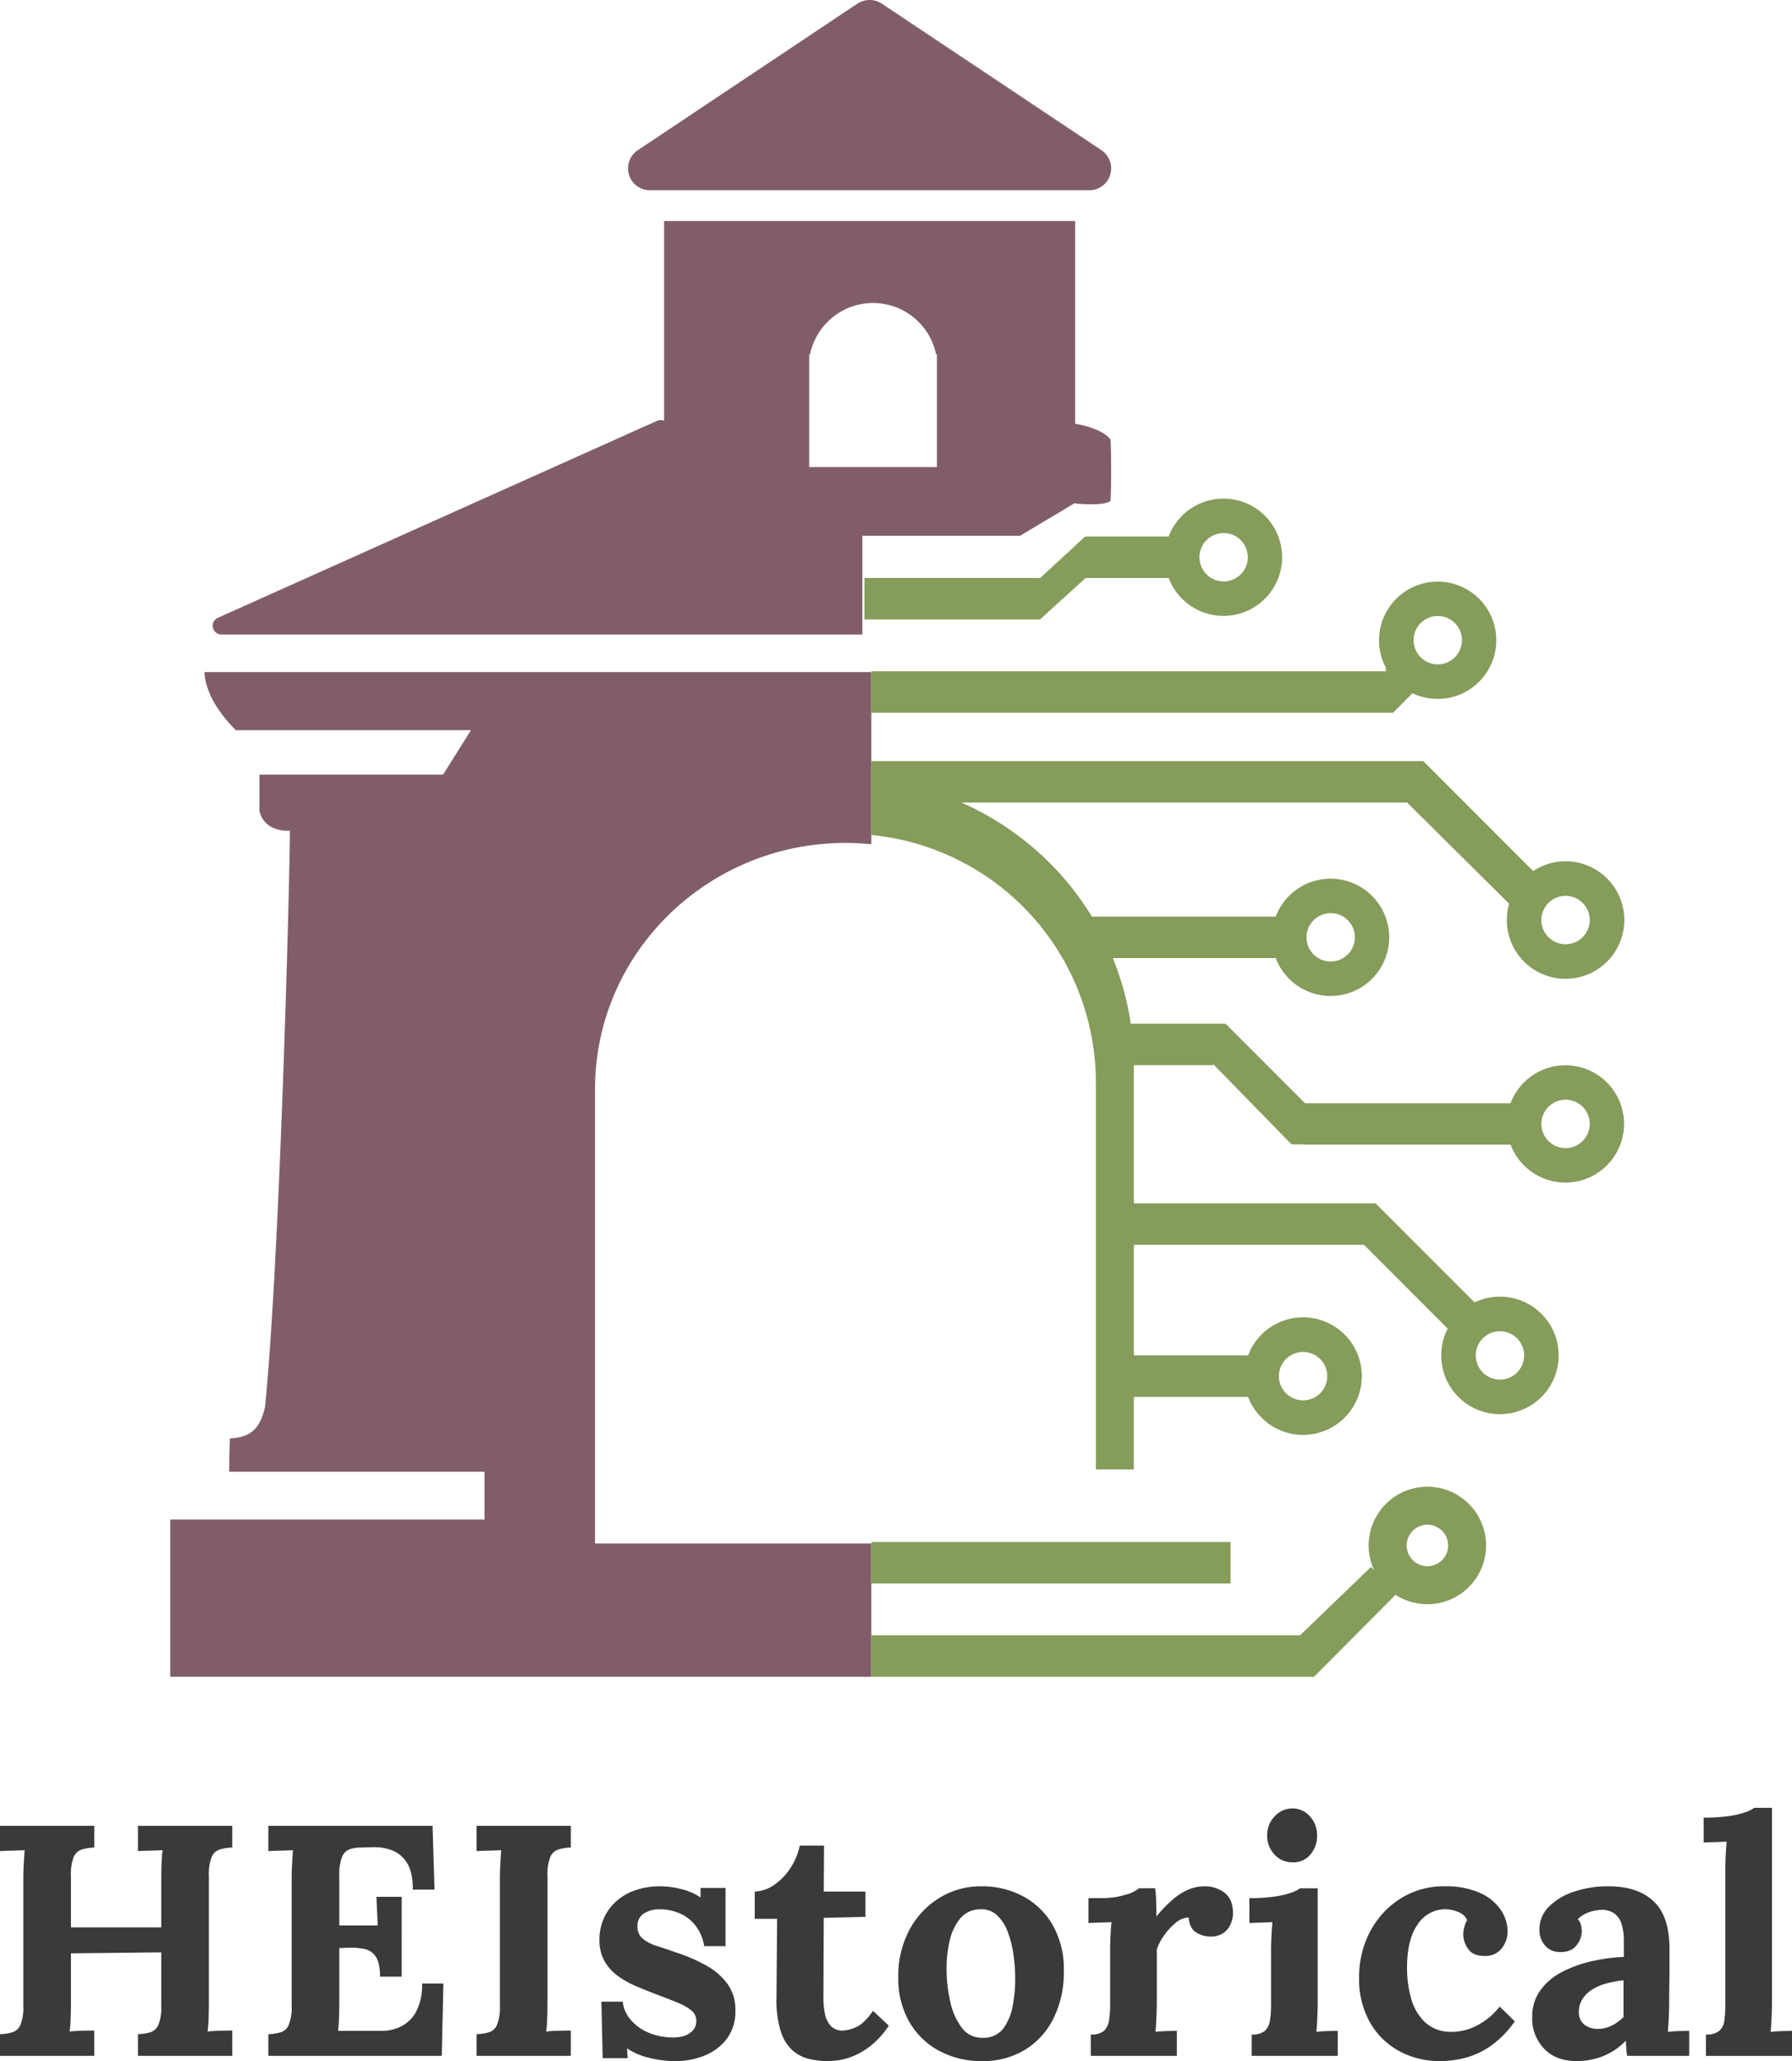 <svg xmlns="http://www.w3.org/2000/svg" width="547.428" height="629.358" viewBox="0 0 547.428 629.358"><g id="Heistorical-logo" transform="translate(-1080 -1337)"><path id="Path_57" data-name="Path 57" d="M1.3,56.123V49.5a14.865,14.865,0,0,0,3.863-.6,4.062,4.062,0,0,0,2.408-2.308,14.559,14.559,0,0,0,.853-5.819V2.343q0-2.709.151-5.217t.251-3.813q-1.605.1-4.013.151T1.3-6.386v-7.726H30.1v6.622a15.183,15.183,0,0,0-3.813.6A4.06,4.06,0,0,0,23.825-4.63a14.51,14.51,0,0,0-.853,5.87V16.892H50.564V2.343q0-2.709.1-5.217a36.661,36.661,0,0,1,.3-3.813q-1.605.1-4.013.151t-3.512.151v-7.726h28.8v6.622a15.183,15.183,0,0,0-3.813.6A4.06,4.06,0,0,0,65.966-4.63a14.511,14.511,0,0,0-.853,5.87V39.668q0,2.709-.1,5.217a36.666,36.666,0,0,1-.3,3.813,40.463,40.463,0,0,1,4.064-.251q2.458-.05,3.462-.05v7.726h-28.8V49.5a14.865,14.865,0,0,0,3.863-.6,4.062,4.062,0,0,0,2.408-2.308,14.56,14.56,0,0,0,.853-5.819V24.517l-27.592.3v14.85q0,2.709-.1,5.217a36.665,36.665,0,0,1-.3,3.813,40.463,40.463,0,0,1,4.064-.251q2.458-.05,3.462-.05v7.726ZM117.388,31.942q0-4.214-1.3-6.12a5.463,5.463,0,0,0-3.562-2.358,21.323,21.323,0,0,0-4.967-.351l-2.609.1V39.668q0,2.709-.1,5.117a35.9,35.9,0,0,1-.3,3.712H117.99a13.249,13.249,0,0,0,5.819-1.355,10.692,10.692,0,0,0,4.615-4.515,17.31,17.31,0,0,0,1.806-8.579h6.522l-.5,22.074H83.274V49.5a14.865,14.865,0,0,0,3.863-.6,4.062,4.062,0,0,0,2.408-2.308,14.559,14.559,0,0,0,.853-5.819V2.343q0-2.709.151-5.217T90.8-6.687q-1.605.1-4.013.151t-3.512.151v-7.726h50.167l.6,19.465h-6.622q0-5.518-1.906-8.328A9.274,9.274,0,0,0,120.8-6.737a15.318,15.318,0,0,0-5.518-.853l-3.612.1a10.518,10.518,0,0,0-3.612.552,4.105,4.105,0,0,0-2.308,2.408,15.442,15.442,0,0,0-.8,5.769V16.29h11.739l-.4-8.729h7.726V31.942ZM175.682-7.489a15.183,15.183,0,0,0-3.813.6,4.06,4.06,0,0,0-2.458,2.258,14.51,14.51,0,0,0-.853,5.87V39.668q0,2.709-.1,5.217a36.669,36.669,0,0,1-.3,3.813,40.463,40.463,0,0,1,4.064-.251q2.458-.05,3.462-.05v7.726h-28.8V49.5a14.865,14.865,0,0,0,3.863-.6,4.062,4.062,0,0,0,2.408-2.308,14.559,14.559,0,0,0,.853-5.819V2.343q0-2.709.151-5.217t.251-3.813q-1.605.1-4.013.151t-3.512.151v-7.726h28.8Zm32.007,65.218a32.383,32.383,0,0,1-8.428-1.1,19.226,19.226,0,0,1-6.421-2.809l.2,3.01h-7.625l-.4-17.258h6.522a9.994,9.994,0,0,0,2.408,5.518,14.464,14.464,0,0,0,5.518,3.963,19.253,19.253,0,0,0,7.625,1.455,10.556,10.556,0,0,0,3.261-.5,5.926,5.926,0,0,0,2.609-1.656,4.083,4.083,0,0,0,1.054-2.86,3.97,3.97,0,0,0-1.355-3.11,14.7,14.7,0,0,0-3.913-2.308q-2.559-1.1-6.371-2.508-3.11-1.2-6.271-2.508a30.356,30.356,0,0,1-5.819-3.161,14.412,14.412,0,0,1-4.264-4.615,13.268,13.268,0,0,1-1.605-6.773,15.91,15.91,0,0,1,1.1-5.769,15.307,15.307,0,0,1,3.411-5.217,16.59,16.59,0,0,1,5.87-3.763,23.083,23.083,0,0,1,8.478-1.4,26.124,26.124,0,0,1,6.171.853,17.154,17.154,0,0,1,5.87,2.559V4.852h7.625V22.611h-6.522a13.9,13.9,0,0,0-2.458-6.02,12.259,12.259,0,0,0-4.766-3.863,15.271,15.271,0,0,0-6.522-1.355,8.87,8.87,0,0,0-4.565,1.2,4.374,4.374,0,0,0-2.057,4.114,4.543,4.543,0,0,0,1.605,3.662,12.96,12.96,0,0,0,4.415,2.258q2.809.9,6.221,2.107a48.5,48.5,0,0,1,9.08,4.013,19.61,19.61,0,0,1,6.271,5.569,13.455,13.455,0,0,1,2.308,7.977,13.8,13.8,0,0,1-2.609,8.629,15.959,15.959,0,0,1-6.773,5.117A23.2,23.2,0,0,1,207.689,57.728Zm46.455,0a23.9,23.9,0,0,1-5.819-.7,11.769,11.769,0,0,1-5.017-2.659A13.265,13.265,0,0,1,239.8,48.6a32.133,32.133,0,0,1-1.3-10.134l.2-24.181H231.87V5.955a11.124,11.124,0,0,0,6.02-2.107,18.093,18.093,0,0,0,4.967-5.217,19.475,19.475,0,0,0,2.759-6.722h7.425l-.1,14.047h12.743v7.726l-12.743.3-.1,24.682a23.222,23.222,0,0,0,.452,4.565,7.693,7.693,0,0,0,1.756,3.712A4.856,4.856,0,0,0,258.86,48.4a11.083,11.083,0,0,0,3.863-1q2.458-1,5.268-5.017l4.816,4.515a25.882,25.882,0,0,1-5.619,6.221,22.534,22.534,0,0,1-5.569,3.211,18.836,18.836,0,0,1-4.666,1.2Q254.947,57.728,254.144,57.728Zm47.157,0a27.23,27.23,0,0,1-13.044-3.11,22.984,22.984,0,0,1-9.181-8.88,26.529,26.529,0,0,1-3.361-13.6,29.725,29.725,0,0,1,3.462-14.6,25.381,25.381,0,0,1,9.231-9.732A24.027,24.027,0,0,1,301,4.35a26.647,26.647,0,0,1,12.943,3.11,22.822,22.822,0,0,1,9.03,8.88,27.268,27.268,0,0,1,3.311,13.8,31.539,31.539,0,0,1-3.211,14.649,23.346,23.346,0,0,1-8.829,9.582A24.722,24.722,0,0,1,301.3,57.728Zm.4-7.124a7.4,7.4,0,0,0,6.07-2.809,16.265,16.265,0,0,0,2.86-6.823,43.383,43.383,0,0,0,.8-8.328,52.481,52.481,0,0,0-.552-7.525,31.745,31.745,0,0,0-1.756-6.923,13.2,13.2,0,0,0-3.261-5.017,6.819,6.819,0,0,0-5.067-1.806,7.887,7.887,0,0,0-6.171,2.809,16.159,16.159,0,0,0-3.211,6.773,37.012,37.012,0,0,0-.953,8.478,45.666,45.666,0,0,0,1.1,10.034,20.176,20.176,0,0,0,3.562,8.077A7.646,7.646,0,0,0,301.7,50.6Zm32.81-1a5.877,5.877,0,0,0,4.013-1.1,5.356,5.356,0,0,0,1.555-3.161,27.917,27.917,0,0,0,.351-4.666V23.815q0-1.806.1-4.064t.3-4.465q-1.605.1-3.763.15t-3.261.151V7.962h4.013a24.309,24.309,0,0,0,7.174-1,11.142,11.142,0,0,0,4.264-2.007h4.916a28.13,28.13,0,0,1,.3,3.763q.1,2.759.1,4.866A39.455,39.455,0,0,1,359.7,8.263a18.179,18.179,0,0,1,4.766-2.96,12.621,12.621,0,0,1,4.766-.953,9.917,9.917,0,0,1,6.12,1.957q2.609,1.957,2.609,6.371a8.091,8.091,0,0,1-.7,3.161,6.547,6.547,0,0,1-2.207,2.759,6.825,6.825,0,0,1-4.114,1.1,8.269,8.269,0,0,1-4.114-1.2q-2.107-1.2-2.408-4.615a6.318,6.318,0,0,0-4.013,1.656,19.029,19.029,0,0,0-3.562,3.913,16.04,16.04,0,0,0-2.157,4.164V39.969q0,1.4-.1,3.963t-.3,4.866q1.605-.2,3.562-.251t2.96-.05v7.625H334.512Zm49.164,0a5.877,5.877,0,0,0,4.013-1.1,5.356,5.356,0,0,0,1.555-3.161,27.914,27.914,0,0,0,.351-4.666V24.016q0-1.806.1-4.164t.3-4.565q-1.605.1-3.763.15t-3.261.151V7.962a51.752,51.752,0,0,0,7.826-.5,26.344,26.344,0,0,0,5.067-1.2,9.214,9.214,0,0,0,2.559-1.3h5.418V39.969q0,1.4-.1,3.963t-.3,4.866q1.605-.2,3.562-.251t2.96-.05v7.625H383.677ZM396.218-2.974A7.287,7.287,0,0,1,390.6-5.382a8.306,8.306,0,0,1-2.207-5.819,8.106,8.106,0,0,1,2.308-5.819,7.27,7.27,0,0,1,5.418-2.408,6.959,6.959,0,0,1,5.318,2.408,8.306,8.306,0,0,1,2.207,5.819,8.792,8.792,0,0,1-2.007,5.819A6.686,6.686,0,0,1,396.218-2.974Zm44.95,60.7a25.719,25.719,0,0,1-12.341-3.01,22.74,22.74,0,0,1-8.98-8.729,26.877,26.877,0,0,1-3.361-13.846,29.968,29.968,0,0,1,1.906-10.736,27.558,27.558,0,0,1,5.368-8.829,25.413,25.413,0,0,1,8.227-6.02A24.885,24.885,0,0,1,442.573,4.35a25.634,25.634,0,0,1,10.686,1.957,15.189,15.189,0,0,1,6.421,5.117,11.644,11.644,0,0,1,2.157,6.672,8.187,8.187,0,0,1-1.756,5.167,6.189,6.189,0,0,1-4.967,2.358q-3.813.1-5.318-2.157a7.9,7.9,0,0,1-1.505-4.365,9.459,9.459,0,0,1,.3-2.157,7.974,7.974,0,0,1,.9-2.258,4.515,4.515,0,0,0-2.107-2.207,10.28,10.28,0,0,0-2.86-.953,8.762,8.762,0,0,0-2.358-.151,10.133,10.133,0,0,0-7.926,4.816q-3.11,4.515-3.11,13.044a33.833,33.833,0,0,0,1.254,9.381,15.811,15.811,0,0,0,4.164,7.174,11.5,11.5,0,0,0,7.826,3.01,16.627,16.627,0,0,0,8.228-2.007,20.807,20.807,0,0,0,6.823-5.719l4.615,4.515a30.207,30.207,0,0,1-7.525,7.625,24.784,24.784,0,0,1-7.776,3.562A31.551,31.551,0,0,1,441.169,57.728Zm57.191-1.605q-.2-1.4-.251-2.358t-.15-2.258a20.116,20.116,0,0,1-7.224,4.816,22.2,22.2,0,0,1-7.726,1.4q-6.422,0-10.034-3.813a13.317,13.317,0,0,1-3.612-9.532,13.7,13.7,0,0,1,2.458-8.227,18.66,18.66,0,0,1,6.522-5.569,37.048,37.048,0,0,1,9.03-3.311,53.468,53.468,0,0,1,9.983-1.355V20.7a15.917,15.917,0,0,0-.652-4.716,6.474,6.474,0,0,0-2.207-3.311,6.583,6.583,0,0,0-4.365-1.1,11.909,11.909,0,0,0-3.712.8,8.9,8.9,0,0,0-3.11,2.007,4.072,4.072,0,0,1,1,1.957,10.069,10.069,0,0,1,.2,1.856,7.035,7.035,0,0,1-1.605,4.164q-1.605,2.157-5.117,2.057a5.832,5.832,0,0,1-4.615-2.107,7.323,7.323,0,0,1-1.605-4.716,9.706,9.706,0,0,1,2.859-6.973,19.074,19.074,0,0,1,7.676-4.615A32.545,32.545,0,0,1,492.741,4.35q8.83,0,13.7,4.565t4.866,14.6v5.819q0,2.408-.05,4.816t-.05,5.819q0,1.4-.1,3.963t-.3,4.866q1.706-.2,3.612-.251t2.91-.05v7.625Zm-1.1-23.077a32.569,32.569,0,0,0-5.318,1,15.8,15.8,0,0,0-4.365,1.906,9.289,9.289,0,0,0-2.91,2.91,7.11,7.11,0,0,0-1.054,3.813,4.794,4.794,0,0,0,1.806,4.013,6.616,6.616,0,0,0,3.913,1.2,9.514,9.514,0,0,0,4.314-1,13.818,13.818,0,0,0,3.612-2.609V33.046ZM522.44,49.6a6.087,6.087,0,0,0,4.064-1.1,5,5,0,0,0,1.555-3.161,32.462,32.462,0,0,0,.3-4.666V-.566q0-1.806.1-4.164t.3-4.565q-1.605.1-3.763.15t-3.261.151V-16.62a51.544,51.544,0,0,0,7.876-.5,26.332,26.332,0,0,0,5.017-1.2,9.213,9.213,0,0,0,2.559-1.3h5.418v59.6q0,1.4-.1,3.963t-.3,4.866q1.706-.2,3.612-.251t2.91-.05v7.625H522.44Z" transform="translate(1078.7 1908.63)" fill="#3a3a3a"></path><g id="HEIstorical-logo-2" data-name="HEIstorical-logo" transform="translate(1132 1337)"><g id="Group_4" data-name="Group 4" transform="translate(0 0)"><path id="Path_12" data-name="Path 12" d="M0,512.037v-48H96.012v-14.61H18c.071-4.236.149-7.662.231-10.186,7.159-.218,9.475-4.042,10.751-9.716,4.61-46.665,7.579-163.009,7.579-175.815-.192.007-.365.01-.525.01a10.894,10.894,0,0,1-4.773-.972,7.3,7.3,0,0,1-2.642-2.138,7.03,7.03,0,0,1-1.37-3.11V236.566h56.1L91.872,223H20.043c-7.593-7.634-9.408-13.86-9.593-17.739H214.181v52.57a79.023,79.023,0,0,0-7.913-.4c-42.179,0-76.493,33.7-76.493,75.127V471.343h84.406v40.694H0ZM150.876,193.783H15.687a2.649,2.649,0,0,1-2.644-2.109,2.621,2.621,0,0,1,1.527-3L148.7,128.546a2.734,2.734,0,0,1,2.172-.027V67.526H276.43V153.6L259.646,163.61h-48.2v30.172H150.876v0Zm44.313-51.129h39.038V108.222h-.27a19.662,19.662,0,0,0-38.5,0h-.27Zm81.241,11.117V129.438s7.96,1.131,10.837,4.8c.225,5.724.225,13.486,0,18.747-1.058.824-3.606,1.038-5.964,1.038C278.757,154.021,276.43,153.771,276.43,153.771ZM146.62,58.135A6.677,6.677,0,0,1,142.838,45.9L209.872,1.183a6.823,6.823,0,0,1,7.564,0L284.47,45.9a6.677,6.677,0,0,1-3.782,12.234Z" transform="translate(0 -0.038)" fill="#815d6b"></path><g id="Group_1" data-name="Group 1" transform="translate(212.071 152.216)"><path id="Path_13" data-name="Path 13" d="M80.185,216.291h-11.6V98.123A75.943,75.943,0,0,0,0,22.561v-9.9H0V0H168.608l33.558,33.559-.02.028a17.943,17.943,0,1,1-8.012,14.946,18.009,18.009,0,0,1,.7-4.981L163.537,12.522v.139H27.5a88.2,88.2,0,0,1,13.841,7.615A88.734,88.734,0,0,1,54.383,31,88.576,88.576,0,0,1,65.141,44q1.161,1.714,2.241,3.482h56.063v.242a17.908,17.908,0,1,1,0,12.177v.242H73.772a86.72,86.72,0,0,1,5.473,20.046H108.2l24.268,24.267h62.815a17.908,17.908,0,1,1,0,12.661H131.886v-.085h-3.519L104.454,92.555v.292H80.186c0,.084,0,.168,0,.253V216.291Zm124.5-105.508a7.386,7.386,0,1,0,7.386-7.386A7.394,7.394,0,0,0,204.686,110.784ZM132.94,53.809a7.386,7.386,0,1,0,7.386-7.386A7.394,7.394,0,0,0,132.94,53.809Zm71.745-5.276a7.386,7.386,0,1,0,7.386-7.386A7.395,7.395,0,0,0,204.685,48.534ZM119.2,200.487a17.868,17.868,0,0,1-4.2-6.593v.241H80.187V181.473H115v.242a17.946,17.946,0,1,1,4.2,18.771Zm5.3-12.683a7.386,7.386,0,1,0,7.386-7.386A7.394,7.394,0,0,0,124.5,187.8Zm54.842,6.352a17.965,17.965,0,0,1-3.28-20.88L150.5,147.71H80.187V135.05h73.856l30.235,30.237a17.941,17.941,0,1,1-4.936,28.869Zm5.3-12.682a7.386,7.386,0,1,0,7.386-7.386A7.394,7.394,0,0,0,184.639,181.473Z" transform="translate(2.11 80.186)" fill="#859c5b"></path><path id="Path_16" data-name="Path 16" d="M0,0H109.728V12.661H0Z" transform="translate(2.11 318.634)" fill="#859c5b"></path><path id="Path_17" data-name="Path 17" d="M130.747,58.029H0V45.368H130.83v.13l21.8-20.99.98,1.02a17.935,17.935,0,1,1,6.524,7.479l-24.9,25.023Zm32.79-40.093a6.331,6.331,0,1,0,6.331-6.331A6.338,6.338,0,0,0,163.537,17.936Z" transform="translate(2.11 301.753)" fill="#859c5b"></path><path id="Path_14" data-name="Path 14" d="M156.151,40.093l.006-12.633h1V26.305a17.907,17.907,0,1,1,8.162,7.835l-5.943,5.953Zm9.5-22.156a7.386,7.386,0,1,0,7.386-7.386A7.395,7.395,0,0,0,165.647,17.936ZM0,40.093V27.432H156.151V40.093Z" transform="translate(2.11 25.322)" fill="#859c5b"></path><path id="Path_15" data-name="Path 15" d="M53.627,36.928H0V24.267H53.687L67.473,11.575l.052.388v-.357H92.936a17.906,17.906,0,1,1,0,12.662H67.587l-13.778,12.5v.165Zm48.716-18.991a7.386,7.386,0,1,0,7.386-7.386A7.394,7.394,0,0,0,102.343,17.936Z" transform="translate(0 0)" fill="#859c5b"></path></g></g></g></g></svg>